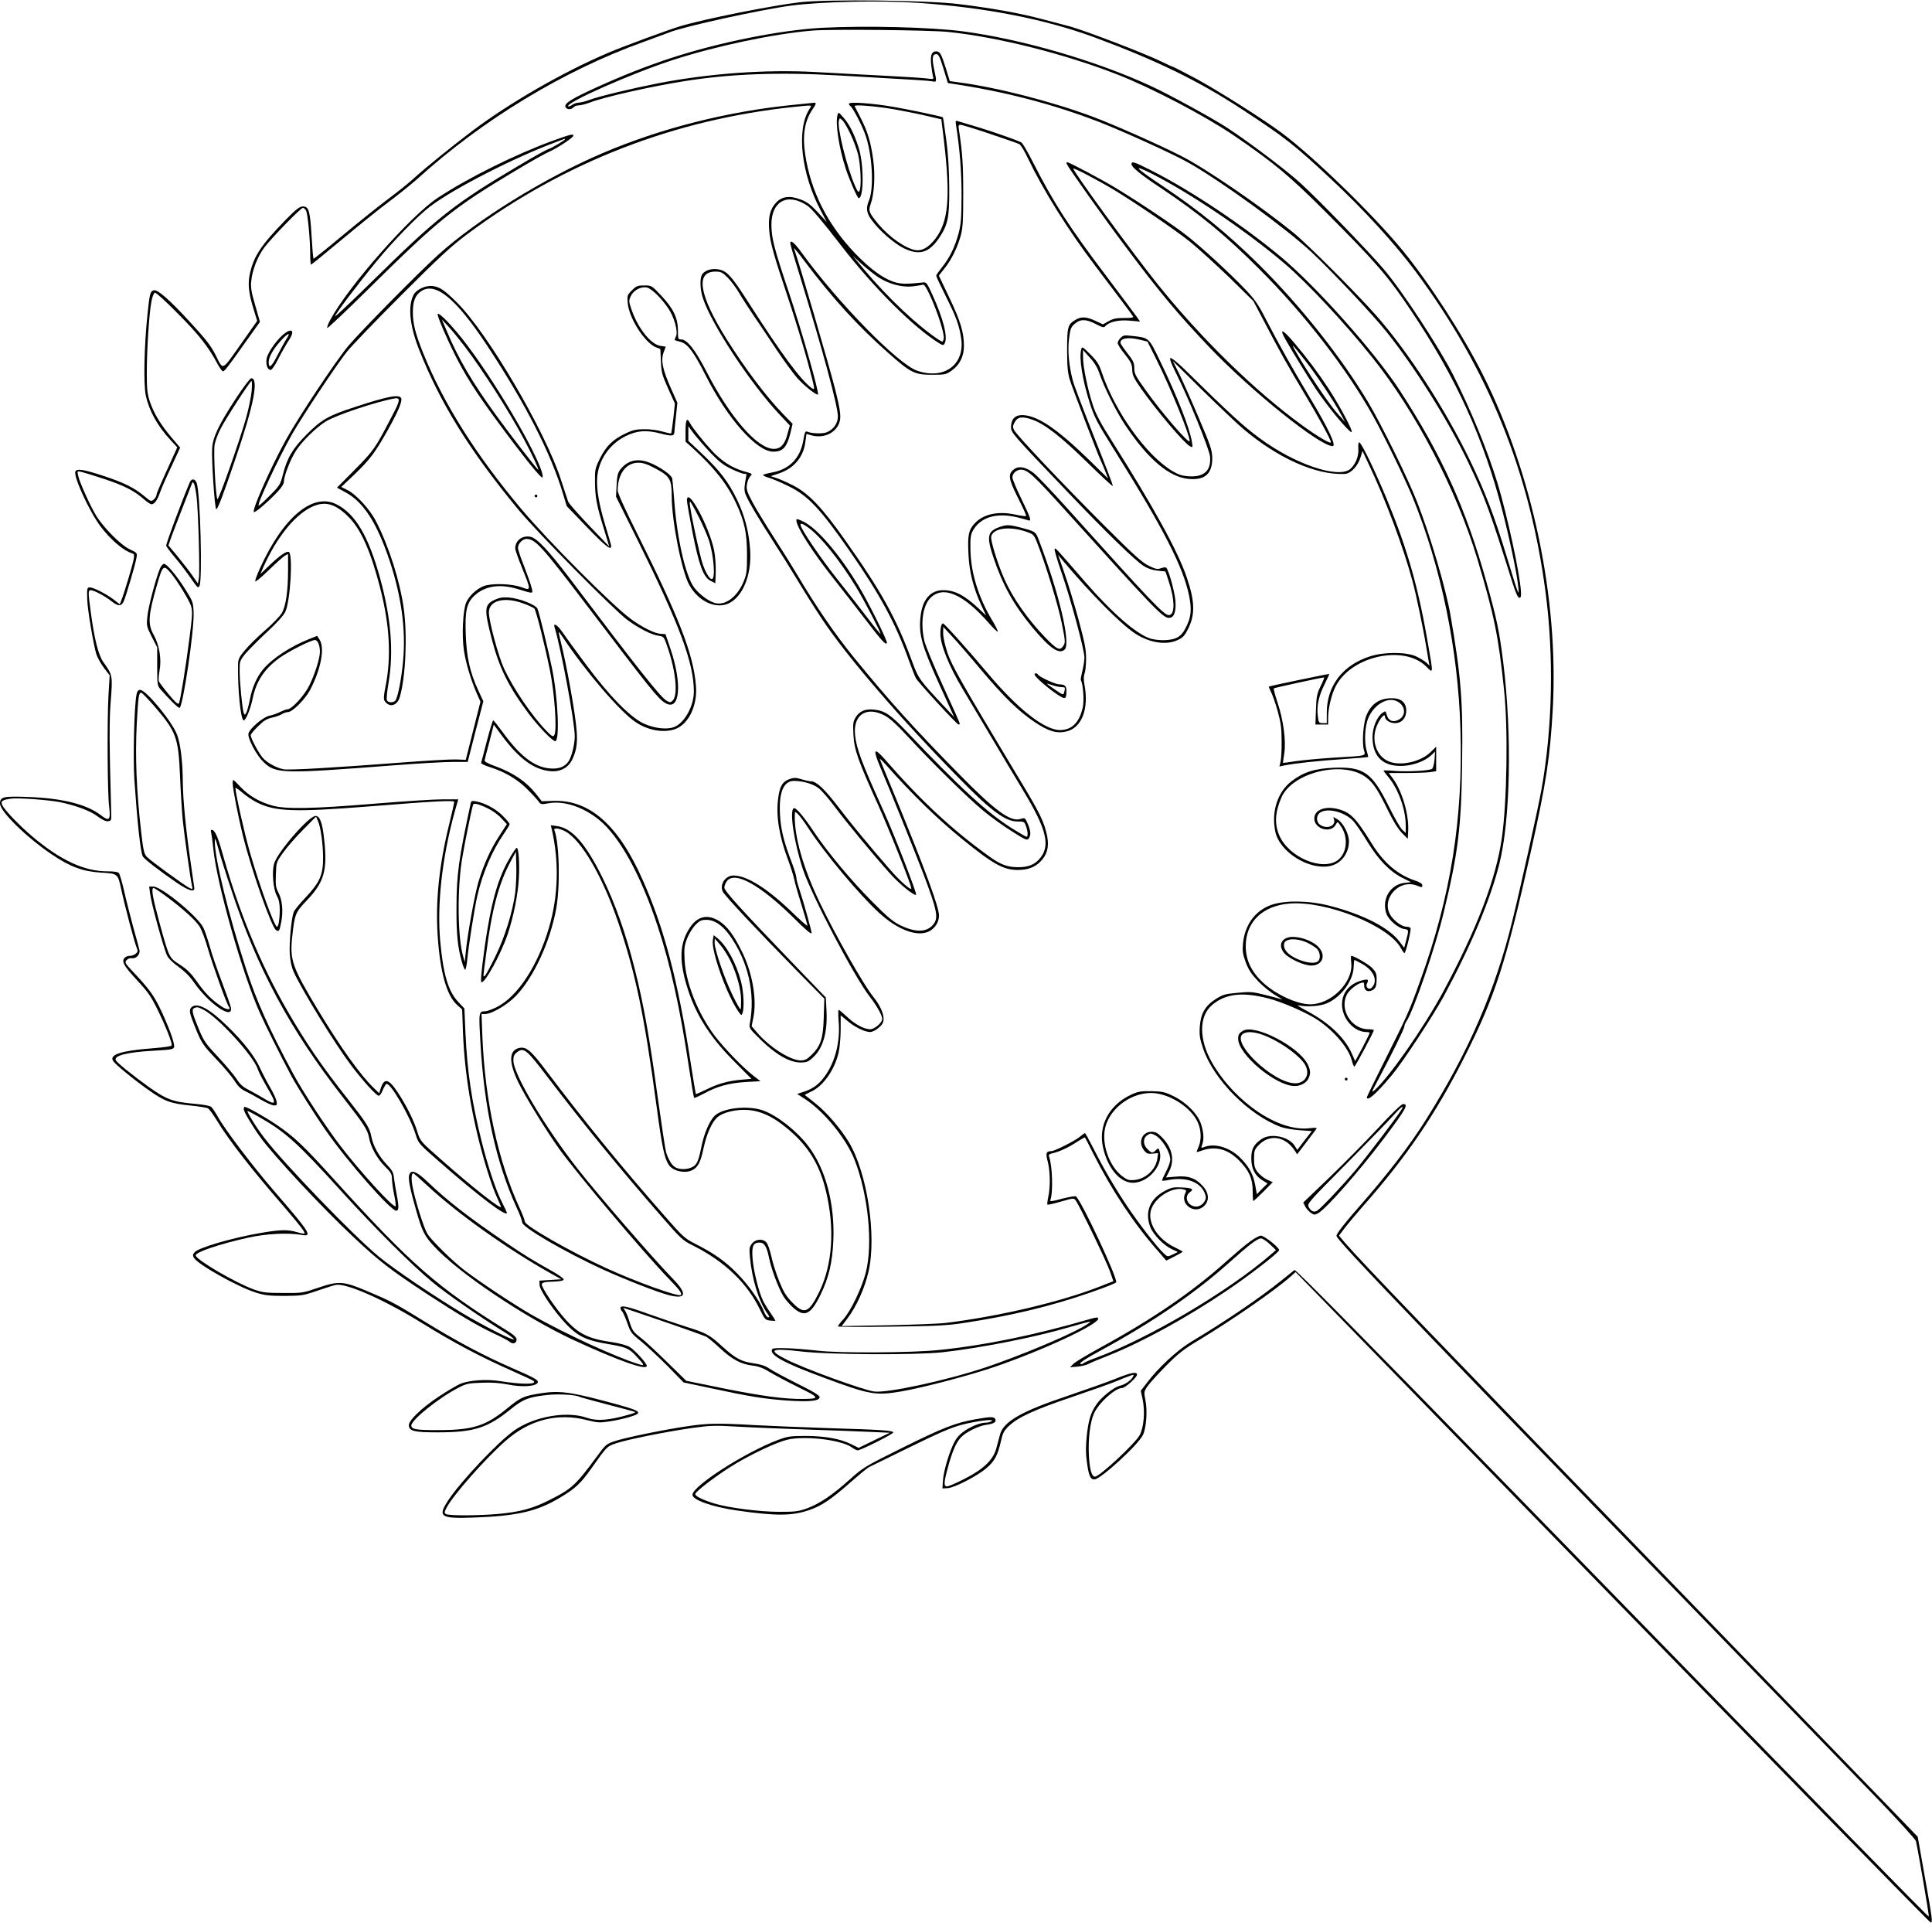 <?xml version="1.0" encoding="UTF-8" standalone="yes"?>
<svg version="1.0" xmlns="http://www.w3.org/2000/svg" width="393.665mm" height="391.728mm" viewBox="0 0 1395 1388" preserveAspectRatio="xMidYMid meet">
  <g transform="translate(0,1388) scale(0.1,-0.1)" fill="#000000" stroke="none">
    <path d="M5780 13865 c-207 -24 -693 -121 -870 -174 -97 -30 -401 -142 -515
-190 -333 -142 -713 -361 -988 -568 -145 -110 -330 -259 -417 -338 -41 -38
-124 -104 -185 -149 -60 -45 -206 -161 -324 -259 -117 -98 -215 -176 -217
-174 -3 2 -9 73 -14 158 -11 188 -20 219 -62 219 -25 0 -47 -17 -126 -97 -183
-188 -235 -269 -261 -405 -12 -66 -3 -135 33 -249 l23 -75 -121 -172 c-136
-192 -123 -187 -178 -77 -36 72 -71 116 -201 257 -136 147 -221 221 -246 213
-27 -8 -30 -21 -46 -173 -24 -228 -30 -505 -12 -588 24 -110 85 -220 179 -321
l48 -52 -24 -53 c-106 -232 -126 -279 -126 -291 0 -8 -9 -22 -19 -32 -19 -16
-22 -16 -68 23 -74 62 -148 98 -296 147 -142 47 -194 55 -203 31 -14 -37 101
-287 180 -393 75 -99 164 -176 230 -197 15 -5 17 -12 11 -44 -8 -43 -70 -249
-88 -293 l-12 -31 -48 37 c-52 39 -142 85 -169 85 -19 0 -21 -6 -18 -90 2 -71
46 -331 66 -393 9 -26 34 -71 56 -100 l40 -52 -9 -150 c-10 -187 -7 -707 5
-798 12 -97 1 -109 -59 -62 -101 78 -276 123 -525 132 -180 7 -204 1 -204 -47
0 -57 187 -241 373 -367 132 -90 226 -124 355 -132 122 -7 123 -7 147 -119 25
-117 95 -382 110 -418 12 -29 11 -34 -4 -48 -10 -9 -29 -16 -42 -16 -14 0 -30
-5 -37 -12 -27 -27 -11 -57 84 -160 83 -89 104 -119 155 -223 55 -113 99 -223
99 -250 0 -8 -47 -15 -147 -23 -218 -17 -304 -45 -277 -90 17 -26 138 -126
253 -208 118 -84 160 -100 311 -115 58 -6 113 -15 122 -20 9 -5 37 -44 63 -86
86 -142 244 -346 481 -619 123 -143 160 -191 152 -199 -2 -2 -26 2 -53 10 -65
20 -121 19 -260 -5 -206 -35 -449 -106 -479 -139 -14 -15 -15 -24 -7 -39 25
-48 319 -213 451 -254 63 -19 96 -23 205 -23 123 1 136 3 235 37 58 20 118 39
133 42 73 17 351 -106 622 -274 225 -140 430 -248 650 -345 82 -36 154 -70
159 -75 25 -25 -88 -25 -244 0 -97 16 -228 6 -289 -21 -25 -11 -95 -53 -156
-93 -126 -84 -218 -174 -213 -208 5 -40 41 -48 211 -48 258 0 358 32 522 165
91 74 131 90 268 105 89 9 210 1 238 -16 4 -2 94 -26 199 -54 106 -27 194 -51
197 -54 2 -2 -19 -11 -49 -19 -141 -40 -228 -47 -297 -23 -147 53 -385 11
-530 -92 -117 -83 -386 -368 -474 -502 -79 -120 -59 -134 187 -125 307 11 453
44 615 141 116 69 152 102 234 218 109 154 110 155 173 176 76 27 361 84 548
111 138 19 164 20 335 10 102 -6 330 -15 506 -21 176 -6 381 -13 455 -17 l135
-6 -112 -54 -113 -55 -53 26 c-81 40 -186 59 -327 60 -113 0 -132 -3 -200 -28
-240 -90 -620 -334 -620 -397 0 -37 142 -87 320 -113 285 -41 401 -40 526 4
87 30 153 75 287 192 67 59 131 112 142 117 11 5 144 71 296 145 210 103 300
142 375 161 108 28 240 44 214 26 -8 -6 -27 -11 -41 -11 -42 0 -111 -28 -163
-66 -36 -27 -55 -51 -76 -97 -36 -81 -69 -199 -72 -262 l-3 -50 38 2 c49 3
216 89 280 145 57 48 81 92 103 189 14 63 22 80 58 114 65 63 181 117 456 210
140 48 282 98 315 112 33 14 77 32 98 39 35 13 37 12 27 -6 -14 -26 -59 -56
-95 -64 -41 -9 -133 -82 -168 -134 -41 -59 -58 -113 -70 -229 -8 -75 -8 -126
1 -188 13 -98 25 -125 54 -125 44 0 318 251 351 322 24 51 33 173 18 248 -12
60 -12 63 14 102 15 22 75 88 133 147 89 90 129 121 237 186 240 144 556 363
665 461 l35 31 1302 -1336 c2339 -2401 3272 -3356 3283 -3359 17 -6 12 28 -42
330 l-51 288 -191 198 c-105 108 -747 771 -1426 1472 -1908 1969 -2403 2484
-2517 2617 l-45 53 40 53 c22 29 81 100 132 158 314 355 524 663 735 1080 221
437 298 675 479 1484 111 497 138 675 158 1030 43 790 -145 1693 -503 2407
-146 291 -385 661 -583 903 -212 258 -640 674 -871 846 -131 98 -469 311 -621
393 -89 47 -165 86 -168 86 -4 0 -35 14 -69 31 -122 61 -587 239 -687 263 -30
8 -116 30 -190 50 -158 42 -359 78 -595 107 -224 28 -945 36 -1145 14z m850
-5 c489 -34 912 -117 1270 -248 448 -166 751 -313 1070 -522 307 -201 375
-254 635 -497 241 -224 469 -474 619 -676 521 -703 821 -1443 935 -2307 62
-464 51 -986 -29 -1430 -27 -148 -146 -685 -211 -950 -122 -498 -315 -943
-618 -1425 -117 -188 -283 -404 -491 -640 -99 -112 -160 -191 -160 -206 0 -33
531 -585 3887 -4045 161 -166 294 -313 297 -325 17 -76 97 -541 93 -545 -4 -4
-578 582 -3031 3099 -1056 1084 -1541 1575 -1549 1569 -7 -5 -48 -38 -92 -74
-156 -126 -403 -294 -660 -448 -96 -58 -235 -187 -314 -293 l-44 -57 13 -60
c19 -91 9 -207 -22 -262 -39 -66 -289 -298 -322 -298 -24 0 -39 55 -44 160 -5
117 9 233 37 296 34 76 153 184 203 184 22 0 108 77 108 96 0 24 -44 16 -157
-30 -60 -24 -212 -78 -339 -121 -336 -112 -468 -187 -493 -280 -6 -22 -18 -67
-27 -100 -22 -84 -93 -152 -232 -222 -56 -29 -112 -53 -122 -53 -27 0 -26 23
4 135 31 115 60 183 94 218 35 38 126 83 182 91 56 8 75 19 67 40 -8 20 -31
20 -140 1 -146 -25 -239 -62 -530 -206 -274 -136 -285 -143 -382 -230 -126
-113 -217 -174 -308 -208 -65 -23 -86 -25 -207 -25 -139 1 -357 29 -458 59
-85 26 -142 53 -142 69 0 19 175 151 296 222 129 76 290 151 366 170 123 32
395 0 469 -55 16 -12 35 -21 42 -21 22 0 257 118 257 129 0 14 -86 20 -460 31
-184 6 -427 16 -540 22 -261 15 -338 14 -480 -7 -168 -24 -454 -83 -529 -108
-63 -21 -68 -25 -128 -107 -157 -213 -184 -238 -348 -320 -118 -60 -212 -85
-366 -99 -141 -13 -359 -14 -379 -1 -13 8 -12 14 5 47 49 92 280 354 425 481
173 153 377 205 589 150 77 -19 91 -20 164 -9 44 7 108 21 144 32 106 33 91
43 -182 115 -265 70 -340 78 -496 50 -92 -17 -114 -27 -208 -104 -153 -125
-243 -154 -481 -156 -172 -1 -210 5 -210 33 0 41 198 200 342 274 54 28 72 32
165 35 74 3 130 -1 192 -13 94 -19 190 -15 211 10 16 19 -9 34 -187 111 -201
88 -401 194 -629 335 -218 134 -243 147 -414 219 -170 72 -205 74 -352 24
-111 -38 -116 -39 -253 -38 -125 0 -148 3 -213 26 -130 47 -407 208 -419 244
-7 23 172 84 382 130 126 28 283 36 378 20 87 -16 73 8 -197 320 -149 173
-350 437 -401 529 -20 35 -42 69 -51 75 -8 7 -58 17 -112 21 -162 14 -209 31
-336 121 -125 90 -232 177 -240 195 -14 33 85 58 274 68 154 9 153 9 145 52
-9 48 -56 166 -106 267 -44 88 -77 132 -182 244 -65 69 -68 74 -53 91 10 11
26 16 39 14 30 -6 61 29 54 59 -3 13 -24 91 -47 173 -22 83 -52 199 -65 259
-14 60 -30 115 -36 123 -8 9 -35 13 -83 13 -167 0 -338 79 -543 252 -94 80
-199 189 -216 225 -14 30 -2 39 63 48 51 7 268 -9 351 -25 115 -24 221 -63
272 -102 35 -26 60 -38 77 -36 24 3 25 6 23 63 -14 506 -15 663 -3 809 14 180
13 184 -54 277 -36 52 -64 163 -91 364 -19 140 -19 155 0 155 23 0 104 -43
149 -79 51 -40 73 -40 91 2 18 44 82 261 90 309 7 36 7 37 -48 63 -65 30 -193
160 -245 247 -43 72 -120 243 -128 286 -7 32 -6 33 22 26 16 -3 89 -26 163
-50 145 -48 217 -84 287 -145 25 -22 51 -39 58 -39 21 0 43 31 61 84 9 27 46
111 82 187 l64 138 -63 74 c-79 93 -126 172 -155 256 -19 56 -23 88 -23 211 0
167 17 434 34 517 6 31 17 58 24 61 8 2 81 -64 171 -156 151 -152 217 -237
283 -361 16 -28 32 -51 38 -51 11 0 31 25 163 211 l104 146 -34 119 c-28 96
-34 130 -29 175 8 82 47 181 97 246 58 75 261 283 276 283 7 0 17 -9 23 -20
12 -23 30 -207 30 -317 0 -40 3 -73 6 -73 3 0 102 81 220 179 117 98 273 224
346 278 73 55 162 127 198 159 473 430 1060 785 1636 992 76 28 162 59 190 70
105 42 653 162 874 192 220 29 647 39 920 20z"/>
    <path d="M5935 13680 c-305 -17 -745 -105 -1095 -220 -173 -57 -344 -124 -539
-213 -169 -77 -224 -111 -219 -135 4 -22 41 -27 58 -7 7 8 24 15 39 15 14 0
50 9 79 20 106 41 445 117 685 155 332 53 682 66 1112 41 580 -33 641 -37 673
-42 37 -7 37 -9 17 87 -17 80 -13 109 16 109 15 0 25 -19 51 -104 l32 -105 40
-6 c371 -56 711 -144 1045 -272 169 -65 539 -233 649 -295 238 -134 703 -472
891 -647 146 -137 439 -447 539 -572 209 -260 452 -649 597 -954 116 -244 151
-338 317 -865 23 -72 38 -105 48 -105 12 0 14 10 12 45 -7 128 -99 549 -168
779 -73 238 -188 520 -320 782 -100 199 -372 614 -505 769 -118 138 -476 508
-604 623 -107 97 -390 309 -530 399 -112 72 -420 240 -544 297 -397 184 -937
340 -1363 396 -235 30 -694 41 -1013 25z m913 -30 c357 -37 842 -159 1222
-308 246 -96 631 -298 840 -440 291 -199 399 -289 666 -556 359 -359 448 -462
611 -706 327 -487 526 -923 663 -1455 52 -202 105 -454 113 -545 7 -73 2 -59
-83 220 -88 291 -159 475 -265 695 -179 372 -451 792 -680 1050 -146 165 -498
517 -600 599 -241 195 -630 461 -805 550 -158 81 -488 227 -640 284 -295 110
-695 213 -974 249 l-58 8 -29 94 c-32 102 -42 121 -69 121 -33 0 -43 -26 -37
-93 4 -34 10 -73 13 -86 7 -23 6 -23 -42 -17 -27 4 -173 13 -324 21 -151 8
-371 19 -488 26 -351 19 -760 -10 -1132 -82 -192 -38 -428 -94 -495 -120 -27
-10 -61 -19 -75 -19 -14 0 -36 -7 -48 -16 -13 -9 -26 -14 -29 -11 -24 25 461
239 757 335 312 101 724 188 1005 212 132 11 851 4 983 -10z"/>
    <path d="M5731 13124 c-476 -47 -963 -170 -1385 -351 -416 -178 -901 -478
-1182 -732 -134 -120 -555 -547 -647 -655 -87 -103 -354 -504 -450 -676 -110
-198 -249 -511 -234 -526 8 -8 104 75 170 145 30 32 47 59 47 75 0 40 49 166
88 224 46 71 148 169 216 211 76 46 365 142 494 165 45 8 43 -13 -17 -126
-123 -237 -131 -248 -267 -386 l-131 -132 59 -32 c132 -70 229 -220 322 -498
84 -254 117 -494 97 -716 -11 -123 -35 -252 -53 -286 -11 -23 -57 -23 -65 -1
-3 9 2 66 13 127 37 224 18 461 -61 751 -84 304 -178 465 -314 534 -171 88
-385 -90 -553 -459 -23 -50 -38 -93 -35 -97 4 -3 49 34 100 84 50 49 102 95
114 102 l23 12 0 -115 c0 -153 -16 -261 -45 -311 -13 -22 -67 -79 -121 -125
-53 -46 -119 -111 -145 -143 -41 -48 -49 -65 -50 -100 -4 -180 19 -407 41
-407 15 0 49 83 64 156 25 124 82 212 190 292 63 47 231 132 260 132 20 0 36
-38 36 -85 0 -45 -34 -155 -75 -240 -35 -73 -128 -175 -159 -175 -9 0 -32 -9
-53 -19 -21 -11 -55 -23 -76 -27 -44 -7 -144 -92 -153 -129 -8 -32 57 -156
107 -204 89 -87 131 -88 936 -26 177 14 371 25 431 25 l109 0 56 219 57 219
-35 75 c-62 133 -86 243 -92 408 -6 169 6 225 60 277 75 72 182 90 312 51 124
-37 116 -39 101 17 -7 27 -32 96 -54 153 -23 57 -42 114 -42 127 0 29 33 64
60 64 65 0 110 -50 428 -468 474 -624 523 -685 575 -716 106 -65 125 132 39
388 l-37 109 -35 2 c-43 2 -135 48 -215 107 -136 100 -591 557 -790 793 -327
389 -563 763 -710 1128 -56 140 -74 212 -74 292 0 81 17 124 59 153 103 70
250 -49 474 -387 278 -421 464 -782 551 -1075 l27 -89 145 -151 c139 -144 182
-177 175 -131 -2 11 -21 76 -42 145 -46 153 -64 260 -58 344 10 126 89 240
203 297 85 42 150 47 255 20 85 -22 99 -20 100 17 0 7 5 56 11 109 l10 96 -46
103 c-61 138 -74 201 -54 259 l16 43 -40 6 c-71 12 -166 134 -211 273 -16 49
-16 55 -1 87 20 42 73 70 116 61 34 -8 102 -74 154 -150 43 -63 72 -167 56
-203 -7 -13 -10 -25 -9 -26 2 -2 21 -8 44 -14 51 -15 94 -73 183 -249 156
-307 366 -543 484 -543 70 0 98 31 124 134 l16 67 -70 72 c-121 125 -271 324
-405 537 -201 322 -229 490 -82 490 39 0 50 -5 88 -43 24 -24 62 -75 84 -113
22 -38 68 -109 102 -159 34 -49 108 -160 165 -246 57 -85 126 -179 152 -208
50 -56 140 -127 149 -118 11 10 -118 463 -211 740 -106 316 -125 390 -125 486
0 170 116 232 258 138 32 -21 107 -110 247 -291 236 -306 526 -594 711 -706
22 -13 26 -13 34 0 26 42 -7 176 -89 356 -35 77 -43 89 -63 86 -129 -14 -165
-13 -221 6 -80 29 -167 94 -274 205 -199 209 -319 447 -359 712 -21 139 -5
241 52 325 27 39 30 51 12 49 -7 -1 -74 -7 -147 -15z m114 -30 c-96 -147 -61
-466 81 -733 l44 -84 -65 71 c-52 56 -78 75 -123 92 -81 31 -136 23 -179 -23
-43 -47 -57 -104 -49 -199 8 -93 31 -175 141 -503 46 -137 108 -341 138 -452
54 -202 54 -202 28 -184 -79 57 -215 241 -458 620 -126 197 -157 229 -223 238
-47 7 -96 -11 -112 -40 -16 -30 -13 -108 7 -168 61 -188 344 -618 553 -840
l75 -80 -18 -65 c-19 -72 -49 -104 -97 -104 -119 0 -317 227 -489 562 -78 152
-138 228 -180 228 -23 0 -24 3 -24 68 -1 89 -34 157 -123 251 -67 71 -67 71
-121 71 -47 0 -57 -4 -88 -35 -34 -34 -35 -38 -31 -90 9 -110 121 -286 203
-321 l33 -13 4 -88 c3 -80 8 -98 52 -197 l49 -108 -11 -106 c-7 -58 -14 -107
-16 -110 -3 -2 -31 4 -63 13 -32 10 -90 18 -130 17 -59 0 -83 -5 -135 -30 -93
-44 -141 -91 -185 -179 -36 -73 -38 -81 -37 -172 1 -111 12 -169 65 -341 l38
-125 -144 150 c-79 83 -148 161 -153 175 -5 14 -28 84 -51 155 -113 352 -530
1063 -753 1283 -88 87 -120 109 -169 117 -51 9 -122 -23 -143 -63 -42 -81 -28
-223 39 -393 153 -389 368 -735 719 -1159 138 -167 689 -723 786 -795 83 -61
174 -107 224 -114 40 -6 40 -6 68 -89 59 -175 74 -340 35 -379 -14 -14 -20
-15 -41 -3 -44 23 -198 217 -706 890 -150 197 -232 284 -278 295 -60 13 -112
-26 -112 -84 0 -10 22 -74 50 -142 66 -163 66 -164 -7 -137 -73 26 -220 29
-274 6 -54 -23 -105 -73 -124 -120 -23 -58 -31 -233 -16 -339 14 -94 49 -211
91 -309 l29 -65 -53 -210 -53 -210 -72 3 c-40 1 -219 -9 -399 -23 -470 -36
-806 -56 -844 -48 -52 9 -123 49 -152 84 -30 35 -86 141 -86 162 0 7 24 36 53
64 41 41 63 54 102 63 28 6 60 18 72 26 12 7 32 14 43 14 31 0 123 92 158 158
79 150 109 305 69 365 l-17 27 -53 -21 c-140 -55 -275 -144 -341 -225 -42 -52
-76 -129 -91 -209 -8 -42 -20 -86 -26 -98 -12 -21 -12 -21 -20 -1 -10 29 -29
224 -29 305 0 63 2 70 38 116 22 26 92 98 157 158 78 72 124 124 136 151 36
81 55 418 24 430 -18 7 -63 -24 -143 -100 l-62 -60 19 45 c93 210 221 373 342
435 103 53 182 31 286 -78 84 -90 152 -246 218 -503 69 -269 81 -496 39 -708
-13 -62 -15 -93 -8 -105 34 -53 92 -39 111 28 42 142 55 442 28 639 -28 199
-107 447 -199 626 -46 90 -146 199 -212 230 l-40 20 96 91 c111 107 148 156
240 320 76 136 105 206 97 229 -13 31 -94 16 -332 -62 -194 -63 -243 -91 -350
-198 -101 -101 -143 -171 -173 -293 -18 -69 -23 -78 -93 -148 -40 -41 -77 -74
-81 -74 -18 0 140 338 241 516 78 135 313 490 394 593 33 42 211 227 396 412
281 281 359 353 480 443 693 515 1492 825 2356 915 137 14 130 15 110 -15z
m497 -1215 c76 -49 170 -74 246 -66 32 4 65 9 74 12 11 4 24 -15 52 -75 57
-124 108 -285 100 -315 -6 -25 -7 -25 -33 -9 -150 97 -369 303 -546 514 l-79
95 64 -59 c36 -33 91 -76 122 -97z"/>
    <path d="M6130 13132 c0 -6 4 -14 10 -17 16 -10 78 -126 105 -199 53 -140 68
-392 29 -484 -23 -55 -18 -90 22 -143 52 -72 159 -165 227 -199 113 -56 184
-36 258 73 64 96 74 146 73 362 -1 131 -7 239 -22 349 -12 87 -22 159 -24 160
-9 6 -259 59 -362 76 -151 26 -316 37 -316 22z m335 -42 c66 -12 168 -32 226
-46 l106 -25 18 -147 c49 -420 34 -590 -62 -716 -48 -62 -96 -89 -143 -81 -75
14 -189 94 -268 188 -67 81 -73 95 -56 142 27 75 35 210 18 330 -18 126 -40
198 -92 299 -20 39 -39 75 -41 80 -6 14 156 0 294 -24z"/>
    <path d="M6047 13049 c-16 -60 10 -233 59 -384 25 -78 85 -215 94 -215 38 0
38 246 0 364 -32 100 -67 170 -110 218 -36 41 -37 42 -43 17z m93 -134 c21
-44 46 -111 56 -150 18 -75 25 -227 11 -260 -8 -17 -12 -13 -33 33 -58 131
-130 420 -117 471 5 21 6 21 25 4 11 -10 37 -54 58 -98z"/>
    <path d="M6904 12971 c26 -166 39 -328 39 -501 -1 -165 -4 -207 -21 -272 -27
-101 -65 -178 -118 -244 -24 -30 -44 -58 -44 -64 0 -6 31 -72 69 -148 76 -152
96 -206 111 -303 29 -190 -122 -302 -317 -235 -138 47 -570 488 -835 853 -55
76 -86 99 -81 62 1 -8 31 -111 68 -229 167 -543 275 -942 275 -1016 0 -49 -31
-94 -80 -114 -29 -12 -107 -10 -141 4 -14 6 -19 -4 -29 -64 -22 -128 -101
-209 -228 -231 -34 -6 -62 -14 -62 -18 0 -5 19 -13 43 -20 23 -7 84 -32 134
-57 145 -69 233 -162 450 -474 217 -312 331 -523 424 -783 22 -60 45 -119 52
-132 16 -30 296 -335 308 -335 5 0 9 3 9 7 0 5 -54 126 -120 269 -66 144 -126
290 -135 325 -30 127 -13 254 41 311 92 95 239 32 426 -182 31 -36 59 -62 62
-59 3 3 -16 43 -44 88 -95 160 -150 337 -153 501 -2 84 2 111 16 137 54 99
169 135 322 99 33 -8 68 -18 78 -21 28 -11 21 12 -48 154 -36 73 -65 143 -65
155 0 29 30 56 61 56 49 0 92 -40 322 -295 642 -711 703 -775 748 -775 36 0
52 44 46 123 -5 65 -48 221 -66 239 -4 4 -20 3 -37 -3 -26 -10 -37 -8 -89 17
-49 24 -106 75 -325 294 -291 291 -628 647 -648 686 -10 20 -10 29 3 54 21 41
54 47 126 22 91 -31 207 -121 401 -311 98 -96 180 -172 183 -169 3 3 -58 162
-135 354 -76 193 -146 376 -154 408 -28 107 -38 215 -27 301 9 71 13 83 40
107 41 37 83 36 154 -1 46 -24 58 -27 67 -16 26 32 97 48 176 41 l76 -7 -23
33 c-13 18 -111 150 -219 293 -273 361 -381 530 -532 825 -37 74 -75 138 -83
142 -26 15 -208 79 -325 114 -63 19 -124 37 -134 40 -17 6 -18 2 -12 -35z
m242 -56 c107 -36 203 -69 214 -75 10 -5 39 -52 63 -104 108 -226 288 -515
486 -776 162 -214 266 -352 273 -365 4 -7 -18 -11 -65 -10 -57 0 -80 -5 -112
-23 l-41 -23 -54 25 c-66 31 -104 33 -147 6 -53 -32 -58 -50 -58 -215 0 -118
4 -164 19 -215 18 -59 207 -553 227 -591 4 -9 18 -40 29 -69 l21 -54 -143 140
c-229 222 -369 316 -476 318 -52 1 -81 -29 -82 -85 0 -42 4 -47 417 -479 274
-287 473 -480 540 -525 29 -18 62 -30 100 -34 l58 -6 22 -66 c47 -139 48 -249
3 -249 -36 0 -121 89 -751 790 -101 112 -203 219 -227 237 -57 43 -105 52
-140 26 -46 -34 -41 -69 29 -208 35 -69 61 -127 58 -130 -3 -2 -39 2 -80 11
-127 27 -234 2 -296 -69 -40 -46 -47 -82 -40 -221 6 -125 35 -240 92 -364 l35
-75 -52 49 c-103 97 -174 134 -258 134 -93 0 -152 -70 -164 -197 -12 -125 9
-201 132 -474 l111 -244 -66 70 c-186 198 -192 207 -238 333 -114 311 -220
502 -489 882 -163 230 -259 330 -371 387 -44 22 -98 46 -120 53 l-40 13 54 18
c114 37 184 120 197 235 l7 52 35 -10 c83 -23 164 10 197 78 21 45 17 88 -26
259 -46 180 -258 906 -296 1012 -3 10 30 -30 74 -89 204 -271 389 -474 613
-671 158 -139 185 -152 312 -152 91 0 99 2 139 30 59 42 89 102 89 179 0 97
-25 180 -106 349 l-75 158 40 51 c51 63 95 153 118 238 15 54 18 106 18 305 0
211 -6 295 -31 458 -5 30 -3 37 11 37 9 0 105 -29 211 -65z"/>
    <path d="M3995 12866 c-272 -99 -613 -268 -835 -414 -196 -129 -645 -638 -775
-880 -16 -28 -25 -55 -22 -59 4 -3 136 122 294 278 513 507 614 588 1066 858
103 62 213 124 244 137 62 28 173 102 173 115 0 15 -20 10 -145 -35z m85 10
c0 -7 -95 -64 -119 -71 -14 -4 -97 -50 -185 -102 -500 -295 -613 -384 -1108
-872 -137 -134 -248 -239 -248 -233 0 15 161 228 299 396 118 144 297 328 384
394 169 130 615 358 917 469 30 12 56 21 58 22 1 0 2 -1 2 -3z"/>
    <path d="M7703 12696 c10 -25 267 -388 429 -603 240 -322 378 -486 603 -722
305 -319 795 -711 887 -711 30 0 -30 128 -167 355 -131 219 -219 377 -311 554
-57 112 -82 148 -149 219 -108 114 -319 309 -430 395 -100 78 -349 244 -513
343 -103 62 -333 184 -347 184 -4 0 -5 -6 -2 -14z m337 -184 c159 -96 450
-294 553 -377 59 -48 186 -164 283 -257 l174 -171 77 -146 c110 -212 173 -324
291 -521 101 -168 192 -335 192 -352 0 -16 -95 40 -205 120 -345 250 -736 633
-1052 1028 -192 241 -602 804 -603 827 0 10 173 -81 290 -151z"/>
    <path d="M8170 12696 c0 -22 67 -77 214 -174 277 -185 470 -344 711 -586 325
-325 625 -713 815 -1051 81 -144 236 -463 290 -595 206 -505 328 -1098 345
-1670 20 -650 -69 -1209 -291 -1822 -79 -219 -89 -242 -255 -573 -72 -143
-130 -263 -130 -267 3 -32 73 31 182 162 78 93 295 424 372 565 199 369 336
695 402 955 81 318 93 936 30 1452 -29 233 -47 319 -121 583 -149 535 -325
923 -629 1390 -180 276 -600 747 -855 960 -276 230 -648 478 -929 621 -131 67
-151 73 -151 50z m370 -194 c257 -154 546 -361 741 -529 169 -146 426 -422
626 -671 315 -392 612 -962 762 -1463 121 -406 151 -553 191 -939 30 -280 21
-813 -16 -1070 -43 -299 -181 -658 -425 -1112 -140 -258 -386 -611 -494 -708
-25 -22 -22 -14 23 70 101 189 192 374 192 390 0 8 7 25 15 37 50 72 209 534
269 785 104 430 127 613 133 1074 7 448 -7 629 -83 1069 -32 190 -148 583
-241 820 -67 173 -257 558 -356 725 -194 324 -486 692 -788 992 -227 224 -430
389 -696 567 -194 129 -223 161 -83 91 58 -29 161 -86 230 -128z"/>
    <path d="M3160 11611 c0 -20 63 -168 120 -282 78 -157 158 -282 307 -485 205
-278 328 -429 331 -409 15 75 -303 633 -542 950 -100 134 -216 255 -216 226z
m195 -231 c137 -181 320 -468 428 -670 58 -108 110 -220 103 -220 -7 0 -195
243 -301 389 -173 238 -276 412 -361 616 l-34 80 46 -50 c26 -27 79 -93 119
-145z"/>
    <path d="M2060 11477 c-51 -34 -127 -139 -135 -186 -7 -43 7 -81 30 -81 8 0
33 36 56 83 23 45 55 101 70 124 47 67 35 99 -21 60z m11 -39 c-12 -18 -42
-73 -67 -121 -43 -85 -64 -102 -64 -51 0 36 32 93 85 152 52 58 78 69 46 20z"/>
    <path d="M9280 11433 c66 -115 155 -260 226 -368 82 -122 232 -303 252 -304
18 -1 -79 181 -165 314 -75 114 -155 221 -249 332 -82 97 -110 108 -64 26z
m146 -158 c85 -110 203 -287 253 -380 l33 -60 -46 50 c-56 61 -178 238 -276
400 -81 135 -76 133 36 -10z"/>
    <path d="M8091 11441 c-11 -11 -21 -28 -21 -37 0 -9 23 -46 52 -81 45 -57 52
-72 53 -112 1 -39 11 -59 64 -136 112 -159 310 -393 353 -416 20 -11 21 -10
14 32 -16 99 -104 324 -231 586 -82 170 -77 165 -206 179 -49 6 -59 4 -78 -15z
m144 -14 l50 -12 67 -134 c102 -206 238 -538 238 -584 0 -30 -198 199 -317
366 -74 103 -83 120 -83 160 0 38 -7 54 -50 108 -27 35 -50 69 -50 75 0 34 57
43 145 21z"/>
    <path d="M7807 11358 c-17 -61 9 -223 62 -388 33 -103 52 -139 178 -340 359
-574 496 -843 539 -1050 20 -101 15 -155 -24 -231 -19 -38 -38 -58 -64 -72
-42 -21 -123 -24 -186 -8 -99 27 -276 180 -477 411 -215 248 -213 246 -220
238 -4 -4 18 -79 48 -166 67 -192 167 -562 167 -618 0 -22 -7 -66 -15 -98 -8
-32 -13 -61 -11 -65 16 -26 25 -144 15 -193 -24 -113 -79 -168 -166 -168 -112
1 -304 152 -521 410 -135 161 -313 360 -323 360 -11 0 -19 -29 -19 -74 0 -81
62 -235 163 -403 52 -87 146 -246 210 -353 63 -107 165 -277 226 -378 172
-285 199 -403 113 -496 -37 -40 -81 -56 -150 -56 -79 0 -129 19 -215 82 -265
191 -486 397 -748 697 -79 90 -88 74 -33 -57 81 -190 251 -613 310 -767 100
-265 112 -320 74 -367 -46 -59 -127 -61 -238 -8 -55 27 -93 59 -207 174 -148
149 -317 351 -417 500 -77 116 -133 180 -147 172 -32 -20 3 -248 66 -440 64
-192 373 -781 487 -926 47 -60 86 -130 86 -155 0 -28 -55 -75 -87 -75 -45 1
-109 35 -167 90 -29 27 -56 50 -60 50 -4 0 -4 -35 -1 -78 13 -139 -19 -278
-85 -380 -45 -71 -93 -109 -162 -132 l-52 -17 60 -39 c137 -90 296 -286 355
-438 98 -252 133 -603 81 -811 -28 -110 -106 -274 -161 -337 -23 -25 -41 -49
-41 -53 0 -4 172 -5 383 -2 321 4 405 8 522 26 346 52 639 123 920 221 125 44
185 68 185 75 0 49 -242 567 -290 618 -4 5 -49 -3 -100 -16 -72 -20 -90 -22
-86 -11 21 55 15 253 -10 318 -4 10 5 16 26 21 48 10 118 43 178 83 29 19 54
33 56 31 2 -2 29 -54 59 -115 130 -259 295 -509 465 -701 l63 -73 60 30 c32
17 59 32 59 34 0 2 -29 18 -64 35 -117 58 -190 173 -166 263 25 91 152 173
236 152 19 -5 22 -9 14 -24 -45 -83 68 -162 135 -95 39 38 35 94 -11 144 -50
56 -106 76 -194 67 l-71 -6 22 42 c43 83 24 173 -53 250 -30 30 -46 38 -73 38
-69 0 -100 -76 -54 -135 19 -23 28 -26 61 -23 l40 4 -5 -39 c-11 -79 -83 -147
-165 -155 -42 -4 -53 0 -91 29 -84 65 -139 205 -126 320 17 148 175 279 336
279 128 0 291 -103 339 -215 24 -55 26 -122 5 -172 -8 -19 -15 -37 -15 -39 0
-2 19 3 41 11 97 34 187 9 268 -74 71 -73 96 -130 96 -218 0 -40 2 -73 5 -73
3 0 36 31 73 68 l67 68 -40 18 c-22 10 -52 34 -68 53 -23 31 -27 46 -27 99 0
58 3 66 35 99 79 81 192 62 261 -44 l15 -24 64 84 c35 46 68 90 74 98 8 11 -1
12 -55 6 -219 -23 -528 186 -695 470 -98 169 -99 339 -1 421 95 80 216 95 400
48 104 -26 290 -107 369 -162 117 -81 217 -201 239 -288 6 -24 15 -44 18 -44
7 0 141 251 141 264 0 3 -18 6 -40 6 -122 0 -210 143 -155 250 16 32 67 74
103 85 19 5 22 3 22 -18 0 -34 21 -50 52 -38 30 11 38 29 38 86 0 37 -6 50
-34 79 -28 27 -129 86 -150 86 -2 0 -2 -24 1 -53 14 -138 -145 -297 -296 -297
-95 0 -249 71 -343 158 -83 78 -123 162 -123 262 0 176 123 294 322 308 266
18 712 -161 798 -322 11 -20 22 -36 26 -36 10 0 50 169 44 181 -4 5 -16 9 -29
9 -31 0 -86 38 -113 79 -77 115 56 270 188 218 36 -14 39 -14 39 2 0 12 -17
23 -57 36 -125 43 -225 130 -312 272 -115 185 -152 222 -250 245 -89 20 -161
-11 -161 -70 0 -78 122 -111 156 -43 12 23 12 23 39 -18 52 -78 40 -191 -25
-240 -113 -83 -358 22 -424 181 -34 81 -29 166 16 270 79 184 449 272 613 146
52 -40 85 -91 158 -240 37 -76 72 -132 99 -160 l43 -43 3 59 c6 119 -46 292
-114 381 l-26 35 124 0 c69 0 146 3 172 6 l46 7 0 88 0 89 -41 -40 c-72 -70
-217 -102 -302 -66 -96 40 -132 168 -77 275 22 45 50 72 50 49 0 -25 35 -48
72 -48 50 0 83 38 82 93 -2 57 -37 87 -104 87 -88 0 -146 -38 -182 -120 -24
-54 -35 -197 -20 -253 13 -45 27 -42 -213 -56 -99 -6 -223 -18 -275 -25 -52
-8 -95 -14 -96 -13 -1 1 3 32 9 68 14 90 -6 241 -48 366 -18 54 -30 101 -27
104 6 5 346 79 363 79 3 0 -8 -28 -25 -62 -27 -56 -31 -76 -34 -170 l-4 -108
46 0 46 0 0 48 c0 72 26 177 57 233 117 217 494 296 652 137 50 -51 50 -54 16
142 -72 426 -150 700 -301 1066 -83 201 -182 406 -199 411 -6 2 -9 -16 -7 -46
4 -52 -19 -111 -57 -145 -83 -75 -403 33 -657 222 -118 87 -212 173 -555 510
-43 41 -82 71 -88 68 -7 -5 6 -41 38 -104 92 -183 242 -551 248 -606 10 -102
-42 -151 -152 -144 -49 3 -74 11 -120 38 -189 114 -414 428 -510 713 -19 58
-34 81 -83 130 -56 56 -59 58 -65 35z m133 -178 c32 -95 121 -273 185 -369
165 -247 319 -377 460 -388 117 -10 170 39 168 155 -2 55 -13 89 -99 290 -53
125 -117 268 -141 317 l-45 90 213 -211 c118 -115 250 -241 294 -278 251 -213
526 -336 734 -327 43 1 96 57 115 121 l14 45 45 -96 c123 -259 251 -602 316
-844 28 -104 78 -343 101 -485 6 -36 13 -78 16 -95 l6 -30 -23 22 c-14 12 -47
32 -74 45 -70 32 -229 33 -330 1 -200 -63 -315 -213 -315 -409 l0 -74 -29 0
c-28 0 -30 3 -36 54 -9 71 8 146 51 230 19 38 33 70 32 71 -3 2 -431 -87 -436
-91 -2 -1 6 -20 16 -41 11 -21 33 -84 48 -138 22 -81 28 -122 28 -215 1 -63
-3 -130 -8 -149 l-8 -34 33 7 c77 16 255 35 424 46 99 7 182 14 183 15 2 2 -2
21 -9 42 -20 62 -15 180 11 240 42 98 138 154 207 121 62 -30 69 -104 11 -134
-40 -21 -74 -7 -85 36 -8 29 -9 30 -31 14 -40 -28 -72 -106 -72 -176 1 -145
81 -216 229 -206 75 6 152 36 195 76 l28 27 -4 -58 c-3 -33 -11 -62 -18 -67
-22 -14 -176 -22 -265 -15 -47 4 -85 5 -85 2 0 -3 16 -24 36 -48 71 -85 124
-233 124 -347 l0 -55 -25 23 c-14 13 -58 89 -97 169 -121 245 -181 287 -397
279 -139 -6 -221 -32 -306 -98 -102 -78 -147 -224 -116 -366 33 -147 246 -278
397 -245 79 18 134 91 134 179 0 52 -42 133 -81 156 l-32 19 6 -22 c11 -45
-54 -68 -101 -35 -30 20 -30 68 0 88 54 38 184 3 243 -65 17 -19 62 -85 100
-148 80 -130 161 -213 253 -259 l60 -30 -45 -5 c-104 -11 -168 -117 -133 -221
14 -44 82 -104 127 -112 38 -7 37 -1 12 -98 l-10 -38 -31 41 c-75 102 -259
198 -506 262 -151 39 -321 41 -422 7 -116 -41 -191 -142 -205 -278 -5 -56 -2
-76 20 -137 22 -57 40 -84 93 -140 37 -37 94 -83 127 -101 33 -19 51 -30 40
-26 -11 4 -65 18 -120 32 -92 23 -108 24 -200 15 -90 -8 -106 -13 -157 -45
-77 -50 -108 -104 -115 -200 -4 -63 0 -85 25 -160 78 -225 330 -478 562 -564
25 -9 85 -19 133 -23 l89 -6 -53 -68 -52 -68 -19 30 c-43 67 -172 93 -238 49
-58 -40 -75 -72 -75 -141 0 -73 26 -124 81 -158 l36 -22 -39 -39 -38 -39 -12
67 c-14 76 -44 131 -105 193 -75 77 -185 111 -262 81 -24 -9 -25 -8 -16 16 14
37 12 83 -6 144 -22 74 -104 159 -199 206 -63 31 -80 35 -160 37 -78 1 -97 -2
-147 -25 -161 -75 -240 -225 -203 -384 31 -136 107 -234 192 -250 111 -21 241
109 218 217 -8 33 -11 35 -31 14 -21 -21 -31 -19 -59 10 -33 32 -33 79 -1 100
22 15 27 15 55 1 52 -27 111 -123 111 -179 0 -13 -13 -51 -30 -83 -16 -32 -30
-62 -30 -65 0 -4 19 -3 43 2 140 27 248 -18 272 -113 9 -35 -28 -78 -67 -78
-62 0 -93 71 -46 104 31 22 17 30 -60 34 -58 3 -74 0 -121 -25 -107 -55 -147
-152 -106 -259 21 -56 96 -133 155 -161 l45 -21 -37 -18 c-38 -18 -38 -17 -64
7 -46 41 -182 217 -263 338 -93 139 -173 276 -247 423 -30 59 -57 108 -60 108
-3 0 -20 -12 -38 -27 -35 -29 -181 -103 -205 -103 -38 -1 -42 -14 -26 -75 18
-69 20 -183 4 -255 -6 -28 -9 -54 -6 -56 3 -3 46 7 98 22 90 26 93 26 106 8
28 -38 223 -441 247 -511 l25 -72 -102 -40 c-281 -110 -725 -214 -1107 -261
-47 -6 -235 -13 -419 -17 l-334 -6 41 54 c67 89 126 220 153 339 60 260 -10
716 -142 935 -59 98 -160 215 -238 277 -42 33 -77 62 -79 63 -2 2 17 12 41 23
89 39 172 156 202 283 8 35 15 110 15 167 l0 103 48 -40 c54 -46 125 -80 164
-81 16 0 41 12 63 31 27 24 35 39 35 65 0 41 -29 102 -75 159 -68 83 -273 444
-386 680 -120 249 -186 482 -180 634 1 24 1 24 22 5 12 -10 46 -57 77 -104
115 -178 362 -474 509 -609 132 -122 273 -175 358 -136 45 22 75 67 75 116 0
61 -100 332 -310 844 -62 149 -114 277 -117 285 -3 8 16 -10 43 -40 193 -217
364 -384 544 -531 231 -188 305 -229 409 -229 71 0 122 19 162 59 50 50 65
107 50 185 -22 105 -50 163 -211 429 -407 678 -477 801 -509 895 -18 54 -31
113 -31 140 l1 47 60 -65 c34 -36 128 -144 209 -241 171 -203 274 -303 392
-382 98 -66 158 -84 229 -67 110 27 163 163 129 339 -6 35 -6 60 1 79 6 15 11
63 11 107 0 67 -9 114 -55 285 -31 113 -77 264 -102 335 l-45 130 37 -45 c199
-236 409 -449 515 -520 106 -71 230 -90 314 -49 35 16 49 32 73 80 51 103 49
198 -10 371 -62 185 -239 508 -540 984 -81 128 -116 193 -138 260 -37 111 -71
275 -71 345 l0 53 49 -55 c35 -38 56 -73 71 -119z m1895 -4258 c85 -47 117
-124 70 -171 -21 -22 -49 3 -34 31 15 28 5 33 -43 19 -88 -26 -138 -89 -138
-173 1 -101 86 -198 176 -198 13 0 24 -3 24 -6 0 -4 -24 -51 -52 -106 l-53
-98 -23 52 c-52 118 -165 225 -327 311 -49 26 -76 44 -60 40 57 -14 159 -7
207 15 103 45 190 164 192 263 1 27 3 49 6 49 3 0 27 -13 55 -28z"/>
    <path d="M1704 11005 c-121 -185 -167 -279 -172 -359 -6 -75 18 -435 29 -441
9 -6 46 89 138 360 133 388 172 585 115 585 -8 0 -57 -64 -110 -145z m113 53
c-3 -40 -22 -129 -41 -198 -51 -177 -198 -593 -206 -583 -13 15 -30 345 -20
395 5 26 23 75 41 110 36 72 215 348 225 348 4 0 4 -33 1 -72z"/>
    <path d="M4950 10771 l0 -79 48 -43 c162 -148 253 -263 318 -404 60 -129 77
-212 78 -365 0 -119 -2 -142 -23 -194 -43 -107 -125 -174 -199 -161 -47 8
-123 63 -162 117 -60 83 -121 350 -141 617 -6 80 -13 156 -15 167 -5 26 -95
89 -168 116 -86 33 -158 14 -210 -55 -15 -20 -21 -47 -24 -109 l-4 -83 154
-310 c307 -619 408 -891 408 -1097 0 -99 -60 -214 -131 -251 -51 -27 -149 -18
-233 21 -97 46 -249 201 -417 428 -74 99 -150 204 -169 232 -34 50 -67 71 -56
35 48 -158 146 -686 146 -788 0 -58 -22 -146 -44 -180 -27 -41 -72 -58 -137
-52 -111 10 -214 89 -338 260 -35 48 -66 87 -70 87 -3 0 -24 -66 -45 -147 -21
-82 -40 -153 -42 -159 -3 -5 22 -18 53 -28 110 -34 203 -87 273 -156 37 -36
75 -77 86 -92 18 -26 21 -26 73 -17 109 21 248 -24 363 -116 150 -121 303
-396 427 -772 92 -278 161 -589 225 -1014 18 -121 35 -222 38 -224 2 -3 33 11
69 30 99 54 181 76 302 84 l108 6 -49 38 c-74 56 -215 202 -283 292 -120 161
-208 381 -216 545 -4 81 -2 103 17 153 12 32 39 76 59 98 33 34 44 39 83 39
55 0 111 -37 163 -107 136 -187 191 -424 149 -642 -6 -32 -3 -37 83 -121 107
-104 206 -160 284 -160 40 0 55 5 84 32 76 66 110 179 103 336 l-5 101 -229
238 c-397 413 -504 532 -504 556 0 12 9 33 19 47 57 74 238 -26 484 -268 83
-83 127 -120 127 -108 0 20 -60 233 -90 322 -11 32 -20 67 -20 80 0 12 -16 64
-36 116 -50 130 -73 220 -80 309 -15 181 19 274 102 272 67 -1 141 -24 178
-55 20 -16 71 -75 113 -131 88 -118 282 -352 397 -480 70 -79 179 -167 191
-156 7 8 -160 440 -234 602 -160 354 -197 452 -207 552 -15 147 84 211 217
138 34 -18 89 -68 162 -148 168 -183 441 -451 550 -540 53 -44 145 -110 205
-147 97 -62 108 -66 120 -51 17 24 15 54 -7 106 -20 45 -20 45 -54 35 -71 -22
-182 59 -442 324 -317 322 -507 532 -756 838 -144 177 -276 370 -424 620 -21
36 -89 145 -152 243 -63 97 -135 216 -160 263 -39 73 -45 92 -40 126 3 22 13
48 23 59 18 20 22 18 -51 39 -82 25 -156 73 -222 144 -70 76 -142 167 -162
204 -21 41 -31 23 -31 -57z m177 -156 c65 -68 96 -92 154 -120 40 -19 81 -35
91 -35 10 0 18 -1 18 -2 0 -2 -4 -29 -10 -61 -7 -44 -6 -65 6 -92 19 -47 101
-184 199 -336 45 -69 124 -195 175 -280 51 -85 129 -208 173 -274 182 -275
571 -726 997 -1158 224 -229 330 -307 415 -307 49 0 52 -1 63 -33 14 -39 16
-77 4 -77 -5 0 -50 26 -101 58 -182 114 -377 293 -766 703 -117 123 -157 149
-237 157 -61 6 -102 -12 -129 -55 -19 -31 -21 -45 -17 -126 6 -110 33 -186
176 -502 83 -184 242 -583 242 -608 0 -19 -82 53 -152 134 -142 163 -285 335
-378 458 -96 125 -155 181 -194 181 -12 0 -43 7 -69 15 -39 12 -54 12 -84 2
-52 -17 -73 -52 -84 -138 -17 -127 6 -271 69 -440 21 -57 42 -122 46 -144 4
-22 27 -104 52 -183 24 -78 44 -147 44 -154 0 -6 -48 36 -107 93 -182 176
-330 269 -427 269 -58 0 -101 -64 -78 -115 13 -29 251 -283 530 -567 l204
-207 -4 -133 c-4 -154 -22 -209 -89 -274 -32 -31 -47 -39 -78 -39 -75 0 -229
99 -317 204 l-37 43 13 65 c26 132 -8 325 -85 478 -58 117 -105 179 -162 216
-83 52 -157 36 -212 -48 -66 -99 -77 -208 -37 -367 58 -226 164 -405 356 -597
l126 -127 -72 -6 c-99 -9 -173 -30 -256 -72 -39 -19 -72 -33 -74 -32 -1 2 -19
109 -39 238 -89 578 -191 965 -345 1309 -175 395 -381 577 -642 570 l-86 -3
-40 51 c-72 91 -163 153 -298 203 -51 18 -78 33 -75 42 1 7 17 68 35 135 l31
122 58 -78 c120 -163 228 -244 344 -257 74 -9 134 21 164 82 45 94 46 164 5
414 -20 124 -52 288 -70 365 -19 77 -33 141 -32 143 2 1 16 -17 31 -40 159
-240 408 -531 521 -608 89 -62 204 -83 289 -53 97 35 162 170 150 313 -19 229
-119 487 -426 1102 -85 169 -139 289 -139 307 0 120 60 201 148 201 36 0 66
-10 127 -43 101 -54 115 -77 115 -197 0 -180 71 -539 126 -641 73 -133 217
-188 312 -119 89 64 140 212 128 374 -9 131 -40 247 -95 361 -62 127 -122 206
-249 327 l-102 96 0 53 0 53 38 -52 c22 -28 75 -90 119 -137z"/>
    <path d="M1370 10398 c-58 -137 -170 -438 -170 -456 0 -6 27 -43 61 -83 34
-40 82 -103 107 -139 61 -87 61 -87 72 -70 23 36 6 676 -20 744 -12 32 -37 34
-50 4z m49 -100 c13 -101 25 -547 17 -592 l-7 -38 -41 59 c-22 32 -70 93 -106
137 l-66 79 23 66 c13 36 50 131 81 211 31 80 60 154 64 165 7 18 8 18 17 3 5
-9 13 -50 18 -90z"/>
    <path d="M3860 10300 c0 -5 5 -10 10 -10 6 0 10 5 10 10 0 6 -4 10 -10 10 -5
0 -10 -4 -10 -10z"/>
    <path d="M4960 10267 c0 -12 18 -113 39 -223 47 -242 80 -331 131 -356 l35
-18 3 84 c1 47 -4 115 -12 155 -37 176 -196 467 -196 358z m87 -122 c25 -49
56 -121 70 -160 36 -106 51 -285 23 -285 -16 0 -41 39 -64 102 -22 57 -96 407
-96 448 0 21 11 4 67 -105z"/>
    <path d="M5750 10125 c0 -48 117 -231 272 -426 63 -79 164 -210 226 -290 120
-157 147 -186 156 -171 7 12 -134 296 -206 415 -139 229 -294 410 -395 461
-43 21 -53 23 -53 11z m86 -53 c92 -67 227 -236 344 -427 56 -91 183 -335 178
-340 -2 -2 -42 46 -88 107 -47 62 -149 193 -228 292 -123 156 -262 361 -262
388 0 14 16 9 56 -20z"/>
    <path d="M7217 10076 c-88 -32 -95 -68 -43 -223 66 -197 148 -343 281 -503
126 -151 194 -197 233 -158 45 45 -42 410 -187 790 -24 62 -24 62 -144 93 -70
18 -91 18 -140 1z m193 -34 c52 -18 55 -21 78 -78 62 -157 153 -454 178 -580
27 -134 27 -143 11 -167 -24 -37 -45 -27 -136 68 -121 126 -229 280 -287 411
-49 109 -104 286 -97 312 15 60 131 76 253 34z"/>
    <path d="M1154 9774 c-30 -73 -84 -278 -90 -345 -7 -66 -5 -72 32 -146 l39
-76 0 -138 c0 -132 1 -138 25 -166 63 -72 125 -133 136 -133 24 0 108 567 102
690 -3 72 -6 80 -58 163 -64 102 -135 187 -156 187 -8 0 -22 -16 -30 -36z m78
-29 c49 -58 136 -201 148 -241 10 -35 9 -69 -10 -215 -27 -216 -68 -467 -78
-486 -6 -10 -25 6 -73 64 -36 43 -68 86 -72 95 -3 9 -1 45 5 78 16 81 -2 185
-42 257 -45 79 -40 142 26 369 38 133 46 139 96 79z"/>
    <path d="M3573 9551 c-76 -36 -79 -64 -23 -281 55 -213 122 -347 270 -545 67
-89 169 -195 189 -195 34 0 20 315 -23 525 -29 140 -92 401 -105 431 -13 29
-131 75 -206 81 -45 3 -70 -1 -102 -16z m206 -27 c39 -14 75 -31 80 -38 12
-15 72 -250 111 -441 34 -164 53 -434 33 -470 -10 -16 -15 -14 -58 30 -105
108 -238 304 -306 450 -40 86 -109 342 -109 404 0 87 111 116 249 65z"/>
    <path d="M7470 9011 c0 -14 90 -94 157 -139 67 -45 73 -43 73 23 0 34 -13 45
-53 45 -26 0 -141 53 -151 69 -8 13 -26 15 -26 2z m193 -91 c29 0 30 -2 21
-37 -6 -22 -8 -21 -65 18 -32 22 -59 41 -59 43 0 2 17 -2 38 -10 20 -7 49 -13
65 -14z"/>
    <path d="M986 8868 c-17 -82 -26 -458 -16 -613 21 -307 44 -526 61 -557 11
-20 122 -106 248 -192 82 -56 128 -69 124 -36 -1 8 -14 96 -28 195 -34 234
-54 445 -55 570 -1 143 -16 274 -41 340 -35 95 -224 325 -267 325 -14 0 -21
-9 -26 -32z m119 -75 c169 -195 183 -232 195 -518 5 -115 14 -259 20 -320 11
-104 53 -408 66 -468 6 -27 5 -28 -18 -17 -40 21 -282 197 -307 224 -21 23
-26 44 -42 183 -34 295 -43 538 -32 770 11 207 15 233 33 233 5 0 43 -39 85
-87z"/>
    <path d="M1680 8227 c0 -40 41 -247 75 -385 63 -251 206 -656 238 -676 22 -14
25 -8 38 60 15 78 7 159 -21 211 -19 37 -21 55 -18 131 3 87 3 88 52 157 28
39 92 113 144 165 l94 95 14 -32 c20 -46 35 -156 37 -258 1 -128 -22 -182
-124 -291 -44 -46 -83 -94 -88 -107 -17 -44 -33 -218 -29 -300 4 -55 13 -98
28 -132 60 -132 294 -514 412 -671 84 -112 185 -224 203 -224 7 0 20 18 28 39
9 22 21 42 26 46 27 16 170 -229 212 -364 21 -66 21 -66 181 -206 278 -243
478 -394 478 -360 0 3 -16 38 -36 77 -45 88 -102 261 -148 445 -70 280 -102
495 -115 773 l-8 180 -45 48 c-71 76 -107 196 -129 433 -25 269 13 609 105
942 l25 87 -112 0 c-62 0 -281 -14 -487 -31 -446 -37 -645 -41 -740 -15 -93
25 -172 71 -230 132 -28 30 -53 54 -56 54 -2 0 -4 -10 -4 -23z m174 -139 c133
-67 269 -72 814 -29 483 39 612 45 612 32 0 -5 -15 -73 -34 -150 -75 -302
-102 -561 -86 -812 17 -263 64 -434 140 -503 l37 -33 6 -169 c12 -299 64 -609
153 -920 25 -87 61 -195 80 -239 19 -44 38 -86 41 -94 15 -36 -200 133 -427
334 -155 136 -155 137 -176 203 -24 81 -80 192 -141 285 -67 101 -98 108 -124
30 l-11 -35 -40 39 c-99 96 -239 292 -406 569 -183 305 -200 354 -182 522 18
164 22 175 106 263 125 131 149 217 125 437 -13 125 -31 172 -63 172 -48 0
-277 -264 -299 -345 -17 -60 -6 -182 19 -230 16 -28 22 -57 22 -101 0 -69 -9
-124 -20 -124 -18 0 -126 296 -195 536 -37 126 -105 429 -105 465 0 6 21 -8
48 -31 26 -23 73 -55 106 -72z"/>
    <path d="M3398 8078 c-87 -404 -101 -508 -102 -753 -1 -188 9 -287 40 -392 8
-29 18 -53 23 -53 4 0 11 33 15 73 8 91 52 372 72 457 37 164 107 328 190 448
24 35 44 67 44 73 0 5 -23 33 -50 60 -50 50 -127 92 -192 104 -31 6 -36 4 -40
-17z m129 -36 c30 -14 72 -45 93 -69 l40 -42 -55 -85 c-61 -93 -112 -205 -150
-330 -26 -86 -80 -383 -92 -509 l-7 -72 -12 42 c-39 131 -43 468 -10 688 17
109 75 395 83 408 7 12 47 1 110 -31z"/>
    <path d="M3984 7894 c54 -236 47 -481 -19 -707 -80 -276 -228 -502 -378 -577
-33 -16 -70 -30 -81 -30 -50 -1 -50 -2 -37 -227 27 -477 114 -869 262 -1192
22 -46 39 -93 39 -105 0 -35 308 -214 585 -341 166 -75 396 -165 476 -185 125
-31 134 9 26 120 -143 147 -542 608 -688 795 -236 302 -458 675 -462 776 -1
32 4 45 22 60 52 42 70 28 227 -179 247 -325 521 -661 817 -1000 145 -166 155
-176 232 -214 229 -115 392 -272 484 -465 32 -66 37 -72 70 -76 20 -2 37 -3
39 -2 2 2 -12 25 -31 52 -19 26 -44 67 -56 90 -32 63 -70 217 -77 308 -7 89 4
115 50 115 35 0 52 -28 69 -111 17 -83 65 -210 103 -276 13 -22 45 -59 70 -82
83 -73 127 -53 198 91 60 123 86 232 93 390 12 266 -55 519 -181 685 -82 108
-223 219 -324 256 -112 40 -297 19 -354 -40 -37 -39 -74 -126 -93 -219 -21
-106 -33 -132 -66 -149 -37 -20 -99 -19 -127 1 -24 16 -49 60 -63 108 -5 17
-32 195 -60 395 -59 433 -102 672 -164 919 -65 260 -143 480 -235 667 -122
247 -220 358 -330 372 l-43 6 7 -29z m95 -14 c116 -59 270 -322 384 -656 125
-365 189 -670 277 -1324 40 -299 57 -381 89 -429 29 -45 118 -65 170 -38 40
20 60 58 80 154 23 106 58 187 98 225 40 38 139 62 226 55 107 -9 206 -62 328
-174 120 -112 192 -238 233 -412 65 -272 47 -531 -49 -728 -75 -153 -108 -165
-195 -75 -44 45 -63 77 -93 151 -21 52 -47 132 -57 179 -10 46 -26 92 -36 103
-26 29 -78 25 -104 -8 -19 -25 -21 -35 -15 -98 15 -161 64 -320 125 -406 16
-22 18 -29 7 -29 -8 0 -22 19 -31 43 -27 72 -114 195 -196 277 -82 84 -166
143 -298 210 -79 40 -91 52 -220 199 -307 349 -579 682 -856 1049 -113 150
-146 178 -197 167 -75 -17 -77 -103 -6 -249 48 -100 202 -350 295 -480 134
-186 611 -751 790 -936 75 -77 98 -107 88 -118 -16 -16 -320 93 -540 194 -263
121 -586 306 -586 335 0 9 -18 56 -40 103 -154 336 -248 771 -267 1234 l-6
162 25 0 c49 0 162 67 224 132 128 133 247 392 290 628 30 164 23 473 -13 567
-8 19 32 16 76 -7z"/>
    <path d="M1525 7868 c3 -13 10 -63 15 -113 24 -249 209 -904 337 -1188 45
-101 149 -308 226 -453 45 -83 174 -288 256 -404 152 -218 462 -570 502 -570
19 0 20 30 5 107 -8 43 -18 100 -21 127 -4 42 -12 57 -54 101 -57 61 -98 135
-111 206 -11 57 -37 98 -160 254 -196 248 -305 407 -443 645 -199 345 -351
714 -472 1145 -34 122 -55 165 -78 165 -5 0 -6 -10 -2 -22z m142 -402 c189
-576 425 -1015 808 -1506 152 -194 180 -237 190 -294 11 -65 57 -148 112 -204
46 -45 53 -58 53 -91 0 -21 7 -73 16 -116 9 -42 13 -79 10 -83 -14 -14 -247
240 -392 428 -106 137 -279 401 -350 534 -175 327 -261 518 -337 751 -126 387
-229 806 -226 924 0 28 6 16 25 -53 13 -49 54 -180 91 -290z"/>
    <path d="M3693 7708 c-84 -139 -130 -280 -173 -533 -29 -172 -53 -376 -45
-384 21 -20 142 201 191 346 42 126 73 280 80 398 7 110 -1 225 -15 225 -4 0
-21 -24 -38 -52z m27 -273 c-19 -140 -73 -315 -144 -461 -35 -72 -69 -134 -75
-138 -14 -9 -15 -24 9 156 40 315 89 503 173 662 l42 78 3 -103 c2 -57 -2
-144 -8 -194z"/>
    <path d="M1084 7428 c8 -69 98 -396 122 -445 12 -24 43 -54 84 -83 42 -30 81
-69 110 -111 108 -156 285 -277 267 -181 -3 15 -32 97 -65 184 -33 86 -72 200
-87 254 -15 54 -36 116 -47 138 -42 83 -302 296 -360 296 l-31 0 7 -52z m113
-16 c128 -95 221 -180 247 -225 13 -23 39 -91 56 -151 34 -119 137 -404 152
-423 20 -25 -15 -24 -53 2 -68 45 -120 97 -177 179 -43 60 -71 89 -123 122
-79 51 -77 48 -148 305 -49 180 -61 249 -42 249 5 0 45 -26 88 -58z"/>
    <path d="M5147 7094 c-13 -79 102 -399 186 -518 19 -27 21 -28 28 -10 14 36 9
151 -10 227 -35 134 -105 263 -174 317 l-24 19 -6 -35z m127 -150 c46 -94 76
-204 77 -282 0 -35 -1 -66 -4 -68 -3 -3 -28 42 -56 99 -58 117 -131 331 -131
380 l1 32 39 -45 c22 -25 55 -77 74 -116z"/>
    <path d="M9290 7109 c-48 -20 -54 -69 -14 -113 38 -40 140 -86 192 -86 78 0
108 68 57 128 -47 57 -177 96 -235 71z m147 -33 c28 -13 61 -34 72 -45 23 -23
28 -70 9 -89 -32 -32 -166 5 -223 62 -29 29 -33 71 -7 85 30 18 95 12 149 -13z"/>
    <path d="M1382 6608 c-19 -19 -15 -39 26 -141 48 -119 54 -128 162 -242 49
-51 105 -118 124 -148 26 -41 48 -61 79 -75 23 -11 73 -38 112 -61 38 -22 80
-41 94 -41 21 0 23 3 17 32 -3 18 -24 62 -46 99 -21 36 -54 99 -73 140 -39 86
-121 191 -239 305 -129 126 -217 171 -256 132z m87 -17 c105 -54 360 -332 392
-428 6 -20 36 -78 65 -128 76 -129 72 -141 -30 -79 -32 19 -81 46 -107 60 -35
17 -58 39 -82 77 -19 28 -79 100 -134 159 -92 98 -103 115 -141 208 -44 106
-50 135 -29 143 20 9 26 8 66 -12z"/>
    <path d="M8975 6439 c-27 -16 -35 -29 -35 -57 -1 -113 271 -341 408 -342 44 0
85 23 100 55 17 36 15 60 -7 104 -66 128 -381 290 -466 240z m175 -42 c118
-52 244 -147 276 -208 34 -66 -2 -129 -74 -129 -159 0 -474 302 -374 359 33
19 96 11 172 -22z"/>
    <path d="M9710 6090 c0 -5 5 -10 10 -10 6 0 10 5 10 10 0 6 -4 10 -10 10 -5 0
-10 -4 -10 -10z"/>
    <path d="M9952 5738 c-88 -95 -246 -255 -351 -356 l-191 -183 15 -30 c9 -16
27 -36 41 -45 21 -15 28 -15 50 -3 58 30 304 311 479 544 159 212 177 245 136
245 -12 0 -79 -64 -179 -172z m163 125 c-37 -58 -246 -332 -326 -428 -98 -116
-255 -282 -280 -296 -23 -12 -43 -3 -59 27 -13 24 -7 32 271 312 156 158 310
315 340 350 58 65 84 81 54 35z"/>
    <path d="M1760 5872 c0 -17 63 -123 120 -202 93 -130 449 -512 674 -722 184
-173 267 -237 532 -411 238 -155 357 -225 481 -284 54 -25 106 -52 115 -61 22
-18 48 -9 48 18 0 15 -19 33 -67 63 -504 312 -694 478 -1250 1092 -222 246
-293 313 -423 400 -85 57 -207 125 -224 125 -3 0 -6 -8 -6 -18z m112 -56 c189
-108 275 -185 593 -536 243 -268 504 -529 659 -657 91 -76 352 -258 519 -360
37 -23 67 -46 67 -51 0 -14 -216 95 -373 189 -211 127 -493 318 -601 407 -183
151 -682 668 -827 857 -56 72 -132 195 -121 195 4 0 42 -20 84 -44z"/>
    <path d="M2954 5396 c-7 -30 8 -105 52 -258 42 -146 59 -181 129 -256 177
-192 654 -512 1003 -674 322 -149 532 -224 532 -188 0 19 -88 116 -125 137
-21 12 -74 26 -119 33 -174 24 -247 59 -342 164 -71 78 -176 234 -172 255 3
13 19 17 81 19 54 2 77 7 77 16 0 7 -35 32 -77 56 -150 84 -199 114 -338 208
-267 181 -423 302 -566 439 -84 80 -123 94 -135 49z m133 -76 c217 -202 577
-457 887 -631 l79 -44 -79 -5 -79 -5 1 -32 c2 -41 112 -200 199 -289 80 -82
142 -111 292 -136 131 -22 154 -31 204 -85 67 -72 67 -75 18 -60 -160 49 -528
218 -764 352 -119 67 -374 236 -490 324 -88 67 -243 220 -270 266 -27 46 -88
242 -106 338 -11 58 -9 97 6 97 2 0 49 -41 102 -90z"/>
    <path d="M9024 4916 c-33 -23 -106 -86 -165 -138 -249 -224 -539 -422 -924
-632 -88 -48 -171 -98 -185 -112 l-24 -24 50 4 c27 2 63 10 79 18 17 9 84 37
150 63 239 95 560 270 850 466 157 105 376 274 381 294 4 16 -107 105 -132
105 -12 0 -48 -20 -80 -44z m145 -18 l44 -42 -39 -34 c-305 -264 -881 -604
-1258 -743 -43 -15 -85 -34 -93 -40 -8 -8 -17 -9 -23 -3 -6 6 46 40 137 89
383 208 686 415 938 640 145 130 204 175 230 175 11 0 40 -19 64 -42z"/>
    <path d="M4480 4437 c0 -7 6 -19 13 -25 6 -7 23 -45 37 -84 23 -67 30 -76 100
-132 41 -34 127 -114 191 -178 l115 -118 190 -40 c287 -62 389 -78 551 -90
162 -11 236 -5 241 22 3 13 -36 37 -160 99 -90 45 -181 94 -204 110 -28 19
-61 30 -111 37 -91 13 -132 35 -228 122 -94 86 -115 97 -269 145 -66 21 -186
62 -268 91 -151 55 -198 64 -198 41z m353 -111 c136 -47 257 -90 268 -97 12
-6 55 -42 96 -80 89 -83 153 -117 236 -127 47 -6 79 -18 132 -51 39 -23 131
-72 205 -108 149 -73 152 -81 30 -82 -130 -2 -301 21 -570 75 l-275 56 -140
137 c-77 75 -160 153 -185 171 -58 45 -64 53 -85 119 -9 31 -23 66 -31 78
l-14 22 43 -14 c23 -8 153 -52 290 -99z"/>
    <path d="M7870 4358 c-397 -116 -765 -191 -1094 -224 -194 -20 -709 -23 -866
-5 -182 20 -326 25 -334 12 -25 -40 78 -98 366 -204 337 -126 379 -133 564
-102 156 27 492 115 671 176 349 119 753 307 753 350 0 11 -14 10 -60 -3z
m-45 -53 c-124 -72 -460 -212 -705 -295 -280 -94 -717 -189 -810 -175 -85 13
-497 163 -628 229 -143 72 -119 86 102 60 201 -24 826 -27 1021 -6 276 31 668
108 919 182 72 21 138 39 146 39 8 0 -12 -15 -45 -34z"/>
  </g>
</svg>